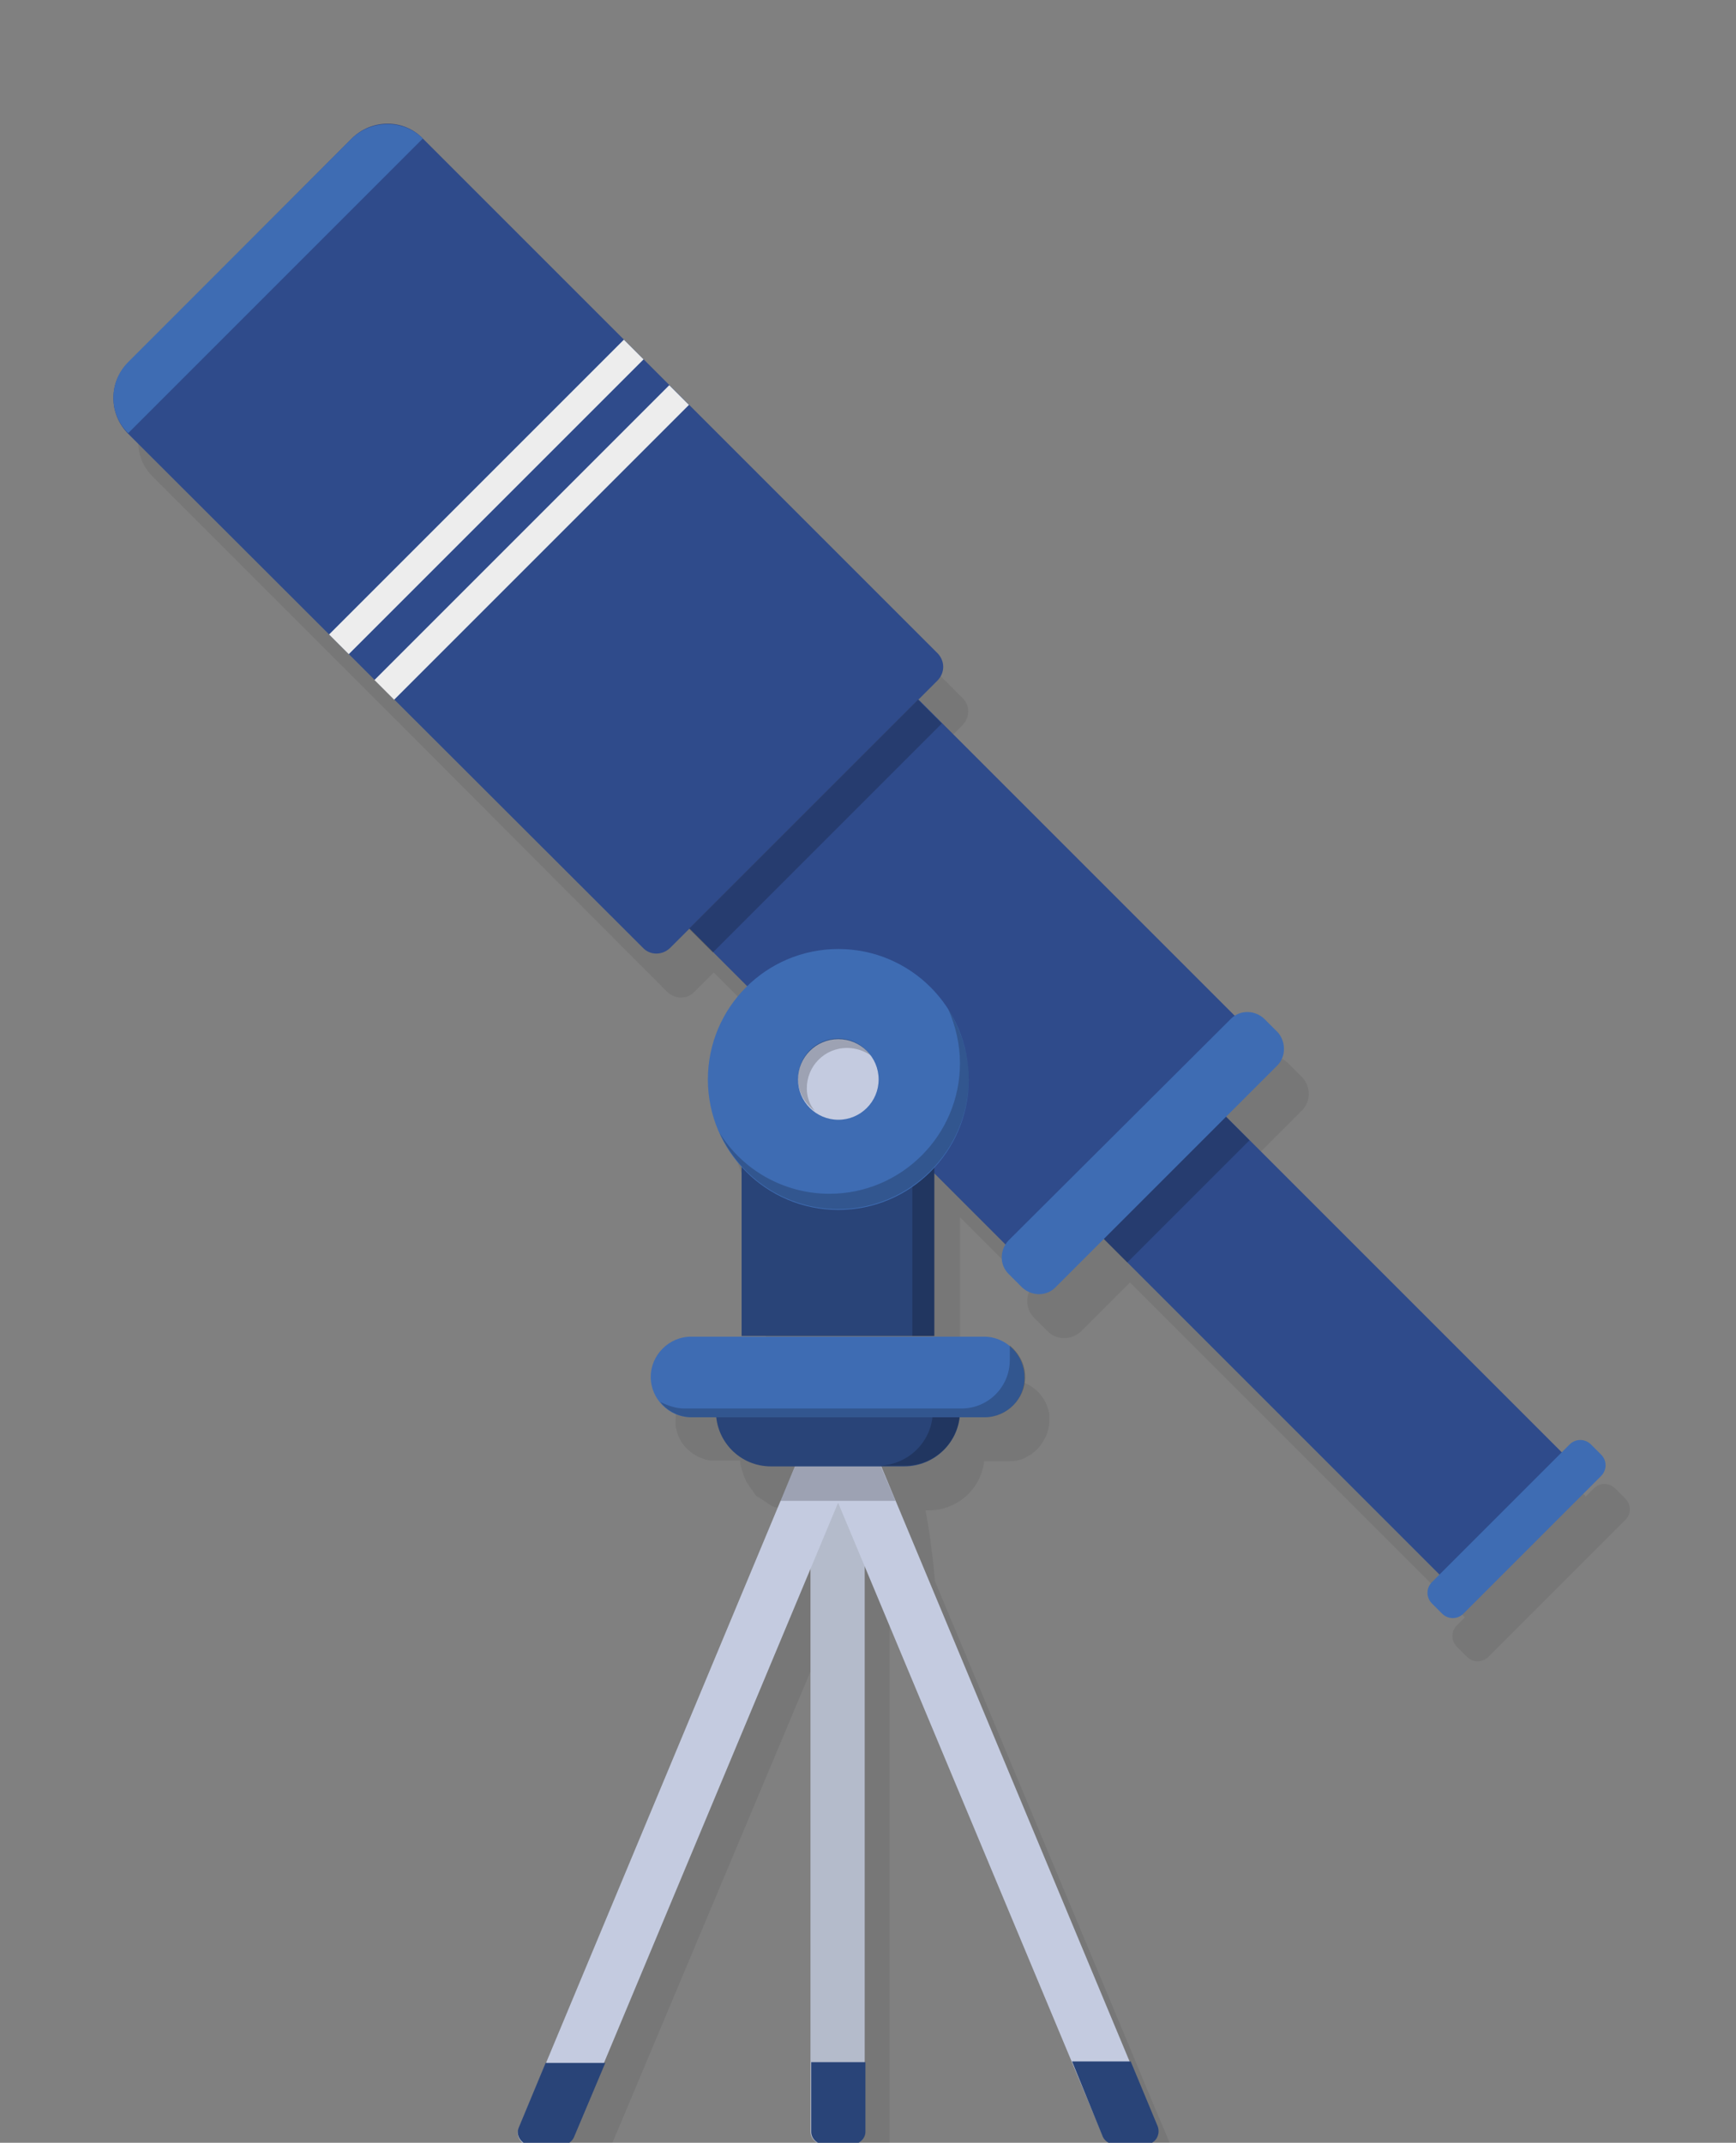 <?xml version="1.0" encoding="utf-8"?>
<!-- Generator: Adobe Illustrator 24.0.0, SVG Export Plug-In . SVG Version: 6.00 Build 0)  -->
<svg version="1.1" id="Warstwa_1" xmlns="http://www.w3.org/2000/svg" xmlns:xlink="http://www.w3.org/1999/xlink" x="0px" y="0px"
	 viewBox="0 0 236.9 292.4" style="enable-background:new 0 0 236.9 292.4;" xml:space="preserve">
<rect x="0" y="0" width="236.9" height="292.4" fill="#808080" stroke="none"/>
<style type="text/css">
	.st0{opacity:7.000000e-02;}
	.st1{fill:#2F4B8B;}
	.st2{fill:#EDEDED;}
	.st3{fill:#3E6CB3;}
	.st4{opacity:0.2;}
	.st5{fill:#294478;}
	.st6{fill:#B4BBCB;}
	.st7{fill:#C4CBE0;}
</style>
<path class="st0" d="M221.8,204.5l-1.4-1.4c-0.8-0.8-2.1-0.8-2.9,0l-1.1,1.1l-42.5-42.5l-3.2-3.2l7-7c1.2-1.2,1.2-3.2,0-4.5
	l-1.9-1.9c-1.1-1.1-2.7-1.2-4-0.4l-39.9-39.9l-3.2-3.2l2.6-2.6c1.1-1.1,1.1-2.8,0-3.8L91.1,55l-2.7-2.7L61.1,24.9l0,0
	c-0.2-0.2-0.4-0.4-0.7-0.6c-0.3-0.2-0.6-0.5-1-0.6c-0.3-0.2-0.7-0.3-1.1-0.4c-0.7-0.2-1.4-0.3-2.1-0.3c0,0,0,0,0,0
	c-0.8,0-1.6,0.2-2.4,0.4c-0.2,0.1-0.3,0.1-0.4,0.2c-0.5,0.2-1,0.5-1.5,0.9c-0.2,0.1-0.4,0.3-0.5,0.5L20.9,55.4
	c-0.3,0.3-0.6,0.7-0.9,1.1c-1.1,1.7-1.4,3.7-0.9,5.6c0,0.1,0.1,0.2,0.1,0.3c0.3,1,0.9,1.9,1.7,2.7l0,0l27.4,27.4l2.7,2.7l3.5,3.5
	l2.7,2.7L91,135.3c1.1,1.1,2.8,1.1,3.8,0l2.6-2.6l3.2,3.2l4.6,4.6c-3.3,3.2-5.4,7.7-5.4,12.7c0,3.9,1.3,7.6,3.5,10.5
	c0.1,0.1,0.1,0.1,0.2,0.2c0.3,0.4,0.6,0.8,1,1.2v0.3v22.9h-6.8h0c-2.7,0-4.9,1.9-5.4,4.4c-0.1,0.4-0.1,0.7-0.1,1.1
	c0,0.2,0,0.4,0,0.6c0,0,0,0.1,0,0.1c0,0.2,0,0.3,0.1,0.5c0,0,0,0,0,0.1c0.4,1.8,1.8,3.3,3.5,3.9c0,0,0,0,0,0
	c0.2,0.1,0.4,0.1,0.5,0.2c0,0,0.1,0,0.1,0c0.2,0,0.3,0.1,0.5,0.1c0,0,0.1,0,0.1,0c0.2,0,0.4,0,0.6,0h3.4c0,0.4,0.1,0.8,0.2,1.1
	c0,0.1,0,0.2,0.1,0.3c0,0.1,0.1,0.3,0.1,0.4c0,0.1,0.1,0.2,0.1,0.3c0,0.1,0.1,0.2,0.2,0.4c0,0.1,0.1,0.2,0.1,0.3
	c0.1,0.1,0.1,0.2,0.2,0.3c0.1,0.1,0.1,0.2,0.2,0.3c0.1,0.1,0.1,0.2,0.2,0.3c0.1,0.1,0.1,0.2,0.2,0.3c0.1,0.1,0.2,0.2,0.2,0.3
	c0.1,0.1,0.2,0.2,0.2,0.3c0.1,0.1,0.2,0.2,0.2,0.2c0.1,0.1,0.2,0.2,0.3,0.2c0.1,0.1,0.2,0.1,0.3,0.2c0.1,0.1,0.2,0.1,0.3,0.2
	c0.1,0.1,0.2,0.1,0.3,0.2c0.1,0.1,0.2,0.1,0.3,0.2c0.1,0.1,0.2,0.1,0.3,0.2c0.1,0.1,0.2,0.1,0.3,0.2c0.1,0,0.2,0.1,0.3,0.1
	c0.1,0.1,0.3,0.1,0.4,0.1c0.1,0,0.2,0.1,0.3,0.1c0.1,0,0.3,0.1,0.4,0.1c0.1,0,0.2,0,0.3,0.1c0.2,0,0.3,0.1,0.5,0.1
	c0.1,0,0.2,0,0.2,0c0.2,0,0.5,0,0.7,0h3.2l-0.8,2l-1.5,3.6l-31.6,75.7l-2.2,5.2h8L114,220v67.4v5.2h7.4v-5.2v0V254V220l3.3,8
	l27,64.6h8l0,0l-2.2-5.2l-6.5-15.6l-23.4-56c-0.3-3.3-0.7-6.5-1.3-9.7h0.5c1,0,2-0.2,2.9-0.6c2.5-1,4.3-3.4,4.6-6.1h3.4
	c1,0,1.8-0.2,2.6-0.7c0.2-0.1,0.3-0.2,0.5-0.3c0.2-0.2,0.4-0.3,0.6-0.5c0.2-0.2,0.4-0.4,0.6-0.7c0.1-0.2,0.3-0.4,0.4-0.6
	c0.5-0.8,0.8-1.8,0.8-2.8v0c0,0,0,0,0,0c0-0.2,0-0.4,0-0.6c0,0,0-0.1,0-0.1c0-0.2,0-0.3-0.1-0.5c0,0,0-0.1,0-0.1
	c-0.6-2.4-2.8-4.2-5.3-4.2h-6.8v0v-22.2l9.7,9.7c-0.8,1.2-0.7,2.9,0.4,4l1.9,1.9c1.2,1.2,3.2,1.2,4.5,0l6.7-6.7l3.2,3.2l42.5,42.5
	l-1.1,1.1c-0.8,0.8-0.8,2.1,0,2.9l1.4,1.4c0.8,0.8,2.1,0.8,2.9,0l18.8-18.8C222.6,206.6,222.6,205.3,221.8,204.5z"/>
<g>
	<g>
		<g>
			<path class="st1" d="M127.9,92.9l-36.4,36.4c-1.1,1.1-2.8,1.1-3.8,0L17.5,59.2c-2.7-2.7-2.7-7.1,0-9.7L48,18.9
				c2.7-2.7,7.1-2.7,9.7,0l70.1,70.1C129,90.1,129,91.8,127.9,92.9z"/>
			
				<rect x="112" y="101" transform="matrix(0.707 -0.707 0.707 0.707 -56.514 134.466)" class="st1" width="44.2" height="68.9"/>
			
				<rect x="170.8" y="149.9" transform="matrix(0.707 -0.707 0.707 0.707 -76.85 183.088)" class="st1" width="23.6" height="68.9"/>
			
				<rect x="37.9" y="65.9" transform="matrix(0.707 -0.707 0.707 0.707 -28.48 66.785)" class="st2" width="56.9" height="3.8"/>
			
				<rect x="44.1" y="72.1" transform="matrix(0.707 -0.707 0.707 0.707 -31.053 72.997)" class="st2" width="56.9" height="3.8"/>
			<path class="st3" d="M48,18.9L17.5,49.4c-2.7,2.7-2.7,7.1,0,9.7l40.2-40.2C55.1,16.3,50.7,16.3,48,18.9z"/>
			
				<rect x="89.2" y="110.4" transform="matrix(0.707 -0.707 0.707 0.707 -47.099 111.737)" class="st4" width="44.2" height="4.6"/>
			
				<rect x="148.8" y="160" transform="matrix(0.707 -0.707 0.707 0.707 -67.747 161.111)" class="st4" width="23.6" height="4.6"/>
			<path class="st3" d="M218.5,201.4l-18.8,18.8c-0.8,0.8-2.1,0.8-2.9,0l-1.4-1.4c-0.8-0.8-0.8-2.1,0-2.9l18.8-18.8
				c0.8-0.8,2.1-0.8,2.9,0l1.4,1.4C219.3,199.3,219.3,200.6,218.5,201.4z"/>
			<path class="st3" d="M174.3,145.4L144,175.7c-1.2,1.2-3.2,1.2-4.5,0l-1.9-1.9c-1.2-1.2-1.2-3.2,0-4.5L168,139
				c1.2-1.2,3.2-1.2,4.5,0l1.9,1.9C175.5,142.2,175.5,144.2,174.3,145.4z"/>
		</g>
		<g>
			<rect x="101.2" y="137.9" class="st5" width="26.3" height="44.4"/>
			<rect x="124.5" y="137.9" class="st4" width="3" height="44.4"/>
			<path class="st6" d="M118,290.9v-95.3h-7.4v95.3c0,0.9,0.8,1.7,1.7,1.7h4C117.3,292.6,118,291.9,118,290.9z"/>
			<path class="st7" d="M78.2,291.6l39.5-94.5l-6.8-2.8l-40.1,96.1c-0.5,1.1,0.4,2.4,1.6,2.4h4.3C77.4,292.6,78,292.2,78.2,291.6z"
				/>
			<path class="st7" d="M157.9,290.3l-40.1-96.1L111,197l39.5,94.5c0.3,0.6,0.9,1,1.6,1h4.3C157.5,292.6,158.4,291.4,157.9,290.3z"
				/>
			<polygon class="st4" points="117.7,194.2 114.4,195.6 114.4,195.6 111,194.2 106.5,204.8 122.2,204.8 			"/>
			<path class="st5" d="M123.4,200.1h-18.2c-4.2,0-7.5-3.4-7.5-7.5v-4.7H131v4.7C131,196.7,127.6,200.1,123.4,200.1z"/>
			<circle class="st3" cx="114.4" cy="147.3" r="17.8"/>
			<circle class="st7" cx="114.4" cy="147.3" r="5.5"/>
			<path class="st5" d="M110.7,281.4v9.5c0,0.9,0.8,1.7,1.7,1.7h4c0.9,0,1.7-0.8,1.7-1.7v-9.5H110.7z"/>
			<path class="st5" d="M74.5,281.4l-3.7,8.9c-0.5,1.1,0.4,2.4,1.6,2.4h4.3c0.7,0,1.3-0.4,1.6-1l4.3-10.2H74.5z"/>
			<path class="st5" d="M150.5,291.6c0.3,0.6,0.9,1,1.6,1h4.3c1.2,0,2-1.2,1.6-2.4l-3.7-8.9h-8L150.5,291.6z"/>
			<path class="st4" d="M129.4,137.7c1,2.3,1.6,4.8,1.6,7.4c0,9.8-8,17.8-17.8,17.8c-6.3,0-11.9-3.3-15-8.3
				c2.8,6.1,9,10.4,16.2,10.4c9.8,0,17.8-8,17.8-17.8C132.2,143.7,131.1,140.5,129.4,137.7z"/>
			<path class="st4" d="M110.1,148.5c0-3,2.4-5.5,5.5-5.5c1.2,0,2.3,0.4,3.2,1c-1-1.4-2.6-2.3-4.4-2.3c-3,0-5.5,2.4-5.5,5.5
				c0,1.8,0.9,3.4,2.3,4.4C110.5,150.8,110.1,149.7,110.1,148.5z"/>
			<path class="st4" d="M127.3,187.8v4.7c0,4.2-3.4,7.5-7.5,7.5h3.7c4.2,0,7.5-3.4,7.5-7.5v-4.7H127.3z"/>
			<path class="st3" d="M134.3,193.4h-40c-3,0-5.5-2.5-5.5-5.5l0,0c0-3,2.5-5.5,5.5-5.5h40c3,0,5.5,2.5,5.5,5.5l0,0
				C139.9,190.9,137.4,193.4,134.3,193.4z"/>
			<path class="st4" d="M137.8,183.6v2c0,3.6-2.9,6.6-6.6,6.6H93.4c-1.2,0-2.3-0.4-3.3-0.9c1,1.3,2.6,2.1,4.3,2.1h40
				c3,0,5.5-2.5,5.5-5.5v0C139.9,186.1,139,184.6,137.8,183.6z"/>
		</g>
	</g>
</g>
</svg>
